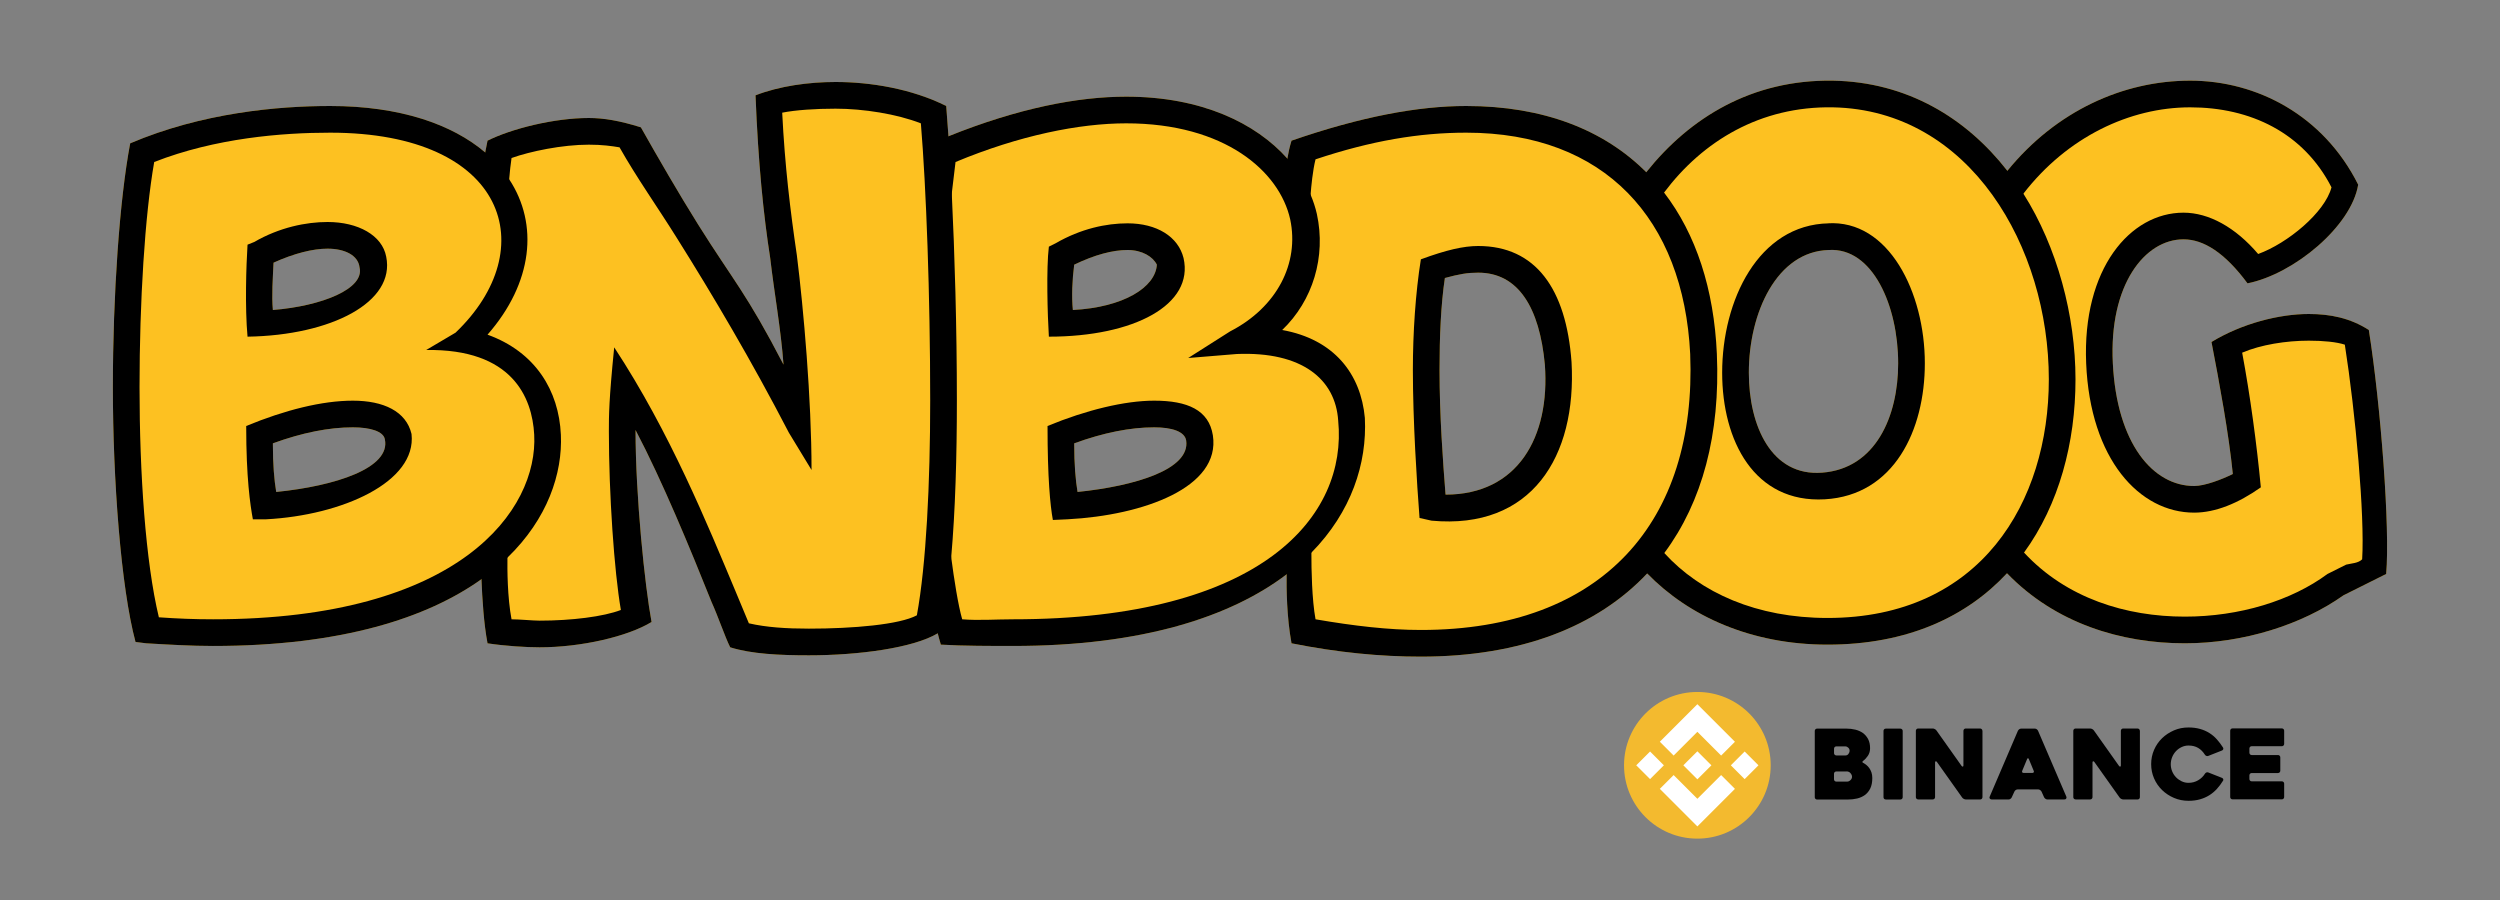 <?xml version="1.0" encoding="UTF-8"?>
<svg id="Layer_1" data-name="Layer 1" xmlns="http://www.w3.org/2000/svg" viewBox="0 0 750 270">
  <rect x="0" y="0" width="750" height="270" fill="#808080" stroke="none"/>
  <defs>
    <style>
      .cls-1 {
        fill: #fdc121;
      }

      .cls-1, .cls-2, .cls-3, .cls-4 {
        stroke-width: 0px;
      }

      .cls-2 {
        fill: #000;
      }

      .cls-3 {
        fill: #f3ba2f;
      }

      .cls-4 {
        fill: #fff;
      }
    </style>
  </defs>
  <g>
    <path class="cls-1" d="M710.65,99c-5.6-3.6-11.6-4.8-18-4.8-8.8,0-20,2.8-29.2,8.4,2.4,12.4,5.2,27.6,6.4,39.6-3.2,1.6-8.4,3.6-11.6,3.6-12.4,0-23.2-12.8-24.4-36.8-1.2-23.6,9.6-37.2,21.2-37.2,6,0,12.4,4,19.2,13.2,14-2.8,31.2-17.2,33.2-29.6-10.4-20.8-30.4-31.2-50.4-31.2s-40.17,9.02-54.84,27.05c-12.41-15.92-30.14-26.66-52.36-27.05-24.21-.37-42.87,11.04-55.97,27.47-12.68-12.71-30.85-19.87-54.02-19.87-14.4,0-31.6,3.2-52.4,10.4-.56,1.79-.96,3.64-1.25,5.38-9.44-10.6-25.72-18.58-48.35-18.58-14.45,0-32.33,3.43-53.32,11.88-.22-3.33-.45-6.38-.68-9.08-10.4-5.2-22.8-7.2-33.2-7.2-8,0-16.8,1.2-24,4,.8,20.4,2.4,36,4.4,48.8,1.2,10.4,3.2,21.2,4,32-11.2-21.6-14.8-24.8-25.6-42-6-9.6-12-20-17.2-29.2-6.4-2-11.2-2.8-15.6-2.8-10.4,0-23.2,3.2-30.4,6.8-.26,1.26-.5,2.44-.7,3.53-9.94-8.45-25.59-13.93-46.5-13.93-15.6,0-38.4,2-60,11.2-3.2,16.8-5.2,45.6-5.2,73.2s2.4,59.99,6.8,76.39l3.2.4c6.8.4,13.6.8,20,.8,38.49,0,64.27-8.39,80.58-20.04.22,5.75.71,13.48,1.82,19.24,5.2.8,11.6,1.2,15.6,1.2,12.4,0,26.4-3.2,33.6-7.6-2-10.8-4.8-37.6-4.8-57.59,8,15.2,16.4,35.59,22.8,51.59,2,4.4,4,10.4,5.6,13.6,6.4,2,14.8,2.4,23.6,2.4,14.93,0,31.31-2.2,38.66-6.6.27,1.09.59,2.22.94,3.4,6.4.4,15.6.4,21.6.4,38.92,0,65.41-8.8,82.13-21.49-.06,4.17.02,12.85,1.47,20.69,14,2.8,26.8,4,38.8,4,30.07,0,52.9-9.04,67.9-24.96,12.52,12.89,31.27,21.36,54.09,21.36,23.96,0,41.72-8.37,53.85-21.42,14.58,15.1,34.31,21.02,53.35,21.02,17.6,0,35.2-5.6,47.6-14.4l4-2,8.8-4.4c1.2-13.6-1.6-50.39-5.2-73.19ZM524.65,111.8c0-18,8.4-36.4,24-36.8,13.2-.8,20.8,16.8,20.8,34,0,16-6.8,31.59-22.8,32.8-15.2,1.19-22-14-22-30ZM431.86,111c0-10,.4-19.6,1.6-27.6,4.4-1.2,6.8-1.6,10-1.6,12,0,18.4,10.4,20,27.6,1.6,21.8-8.2,38.99-29.8,38.99-.8-10.19-1.8-23.79-1.8-37.39ZM346.26,128.2c5.2,0,9.2,1.2,9.6,4,1.2,8.6-15.2,13.6-32.6,15.39-.6-3.6-1-8.19-1-14.59,8.8-3.2,16.8-4.8,24-4.8ZM347.06,79.4c-.4,6.8-10,12.8-25.2,13.6-.4-4-.2-9,.4-13.6,6.2-3,11.6-4.4,16-4.4s7.6,2,8.8,4.4ZM105.86,128.2c5.2,0,9.2,1.2,9.6,3.6,1.8,8.6-14.8,14-32.6,15.79-.6-3.6-1-8.19-1-14.59,8.8-3.2,16.8-4.8,24-4.8ZM81.86,93c-.4-4.4,0-9.6.2-14.2,6.2-2.8,11.8-4.2,16.2-4.2,5.2,0,9.2,2,9.6,5.6,1.6,6.4-11.2,11.6-26,12.8Z"/>
    <path class="cls-2" d="M123.46,130.2c-1.6-6.8-8.4-10-17.6-10s-20.4,2.8-32,7.6c0,15.6,1.2,23.59,2,27.99h4c22.8-1.2,45.2-11.2,43.6-25.59ZM82.86,147.59c-.6-3.6-1-8.19-1-14.59,8.8-3.2,16.8-4.8,24-4.8,5.2,0,9.2,1.2,9.6,3.6,1.8,8.6-14.8,14-32.6,15.79ZM115.86,77c-1.2-6.4-8.4-10.4-17.6-10.4-6.4,0-14.4,1.6-22,6l-2,.8c-.4,6.4-.8,18.8,0,27.6,25.2-.4,44.4-10.4,41.6-24ZM81.86,93c-.4-4.4,0-9.6.2-14.2,6.2-2.8,11.8-4.2,16.2-4.2,5.2,0,9.2,2,9.6,5.6,1.6,6.4-11.2,11.6-26,12.8ZM123.46,130.2c-1.6-6.8-8.4-10-17.6-10s-20.4,2.8-32,7.6c0,15.6,1.2,23.59,2,27.99h4c22.8-1.2,45.2-11.2,43.6-25.59ZM82.86,147.59c-.6-3.6-1-8.19-1-14.59,8.8-3.2,16.8-4.8,24-4.8,5.2,0,9.2,1.2,9.6,3.6,1.8,8.6-14.8,14-32.6,15.79ZM115.86,77c-1.2-6.4-8.4-10.4-17.6-10.4-6.4,0-14.4,1.6-22,6l-2,.8c-.4,6.4-.8,18.8,0,27.6,25.2-.4,44.4-10.4,41.6-24ZM81.86,93c-.4-4.4,0-9.6.2-14.2,6.2-2.8,11.8-4.2,16.2-4.2,5.2,0,9.2,2,9.6,5.6,1.6,6.4-11.2,11.6-26,12.8ZM115.86,77c-1.2-6.4-8.4-10.4-17.6-10.4-6.4,0-14.4,1.6-22,6l-2,.8c-.4,6.4-.8,18.8,0,27.6,25.2-.4,44.4-10.4,41.6-24ZM81.86,93c-.4-4.4,0-9.6.2-14.2,6.2-2.8,11.8-4.2,16.2-4.2,5.2,0,9.2,2,9.6,5.6,1.6,6.4-11.2,11.6-26,12.8ZM123.46,130.2c-1.6-6.8-8.4-10-17.6-10s-20.4,2.8-32,7.6c0,15.6,1.2,23.59,2,27.99h4c22.8-1.2,45.2-11.2,43.6-25.59ZM82.86,147.59c-.6-3.6-1-8.19-1-14.59,8.8-3.2,16.8-4.8,24-4.8,5.2,0,9.2,1.2,9.6,3.6,1.8,8.6-14.8,14-32.6,15.79ZM123.46,130.2c-1.6-6.8-8.4-10-17.6-10s-20.4,2.8-32,7.6c0,15.6,1.2,23.59,2,27.99h4c22.8-1.2,45.2-11.2,43.6-25.59ZM82.86,147.59c-.6-3.6-1-8.19-1-14.59,8.8-3.2,16.8-4.8,24-4.8,5.2,0,9.2,1.2,9.6,3.6,1.8,8.6-14.8,14-32.6,15.79ZM115.86,77c-1.2-6.4-8.4-10.4-17.6-10.4-6.4,0-14.4,1.6-22,6l-2,.8c-.4,6.4-.8,18.8,0,27.6,25.2-.4,44.4-10.4,41.6-24ZM82.06,78.8c6.2-2.8,11.8-4.2,16.2-4.2,5.2,0,9.2,2,9.6,5.6,1.6,6.4-11.2,11.6-26,12.8-.4-4.4,0-9.6.2-14.2ZM168.26,130.4c-.6-13.2-7.6-24.8-22-30,13.61-15.55,15.39-33.14,6.49-46.62-1.91-2.89-4.31-5.59-7.19-8.05-9.94-8.45-25.59-13.93-46.5-13.93-15.6,0-38.4,2-60,11.2-3.2,16.8-5.2,45.6-5.2,73.2s2.4,59.99,6.8,76.39l3.2.4c6.8.4,13.6.8,20,.8,38.49,0,64.27-8.39,80.58-20.04,2.89-2.05,5.48-4.21,7.79-6.46,12.06-11.65,16.56-25.29,16.03-36.89ZM63.86,185.79c-5.4,0-10.6-.2-16.2-.6-4-16.6-5.8-43.2-5.8-68.99s1.6-51.6,4.4-67.6c18.4-7.2,38.4-8.8,52.8-8.8,53.2,0,63.8,35,37.6,60l-8.8,5.2c25.8-.4,31.8,14.2,32.4,25.4,1.2,22.39-22,55.39-96.4,55.39ZM105.86,120.2c-8.8,0-20.4,2.8-32,7.6,0,15.6,1.2,23.59,2,27.99h4c22.8-1.2,45.2-11.2,43.6-25.59-1.6-6.8-8.4-10-17.6-10ZM82.86,147.59c-.6-3.6-1-8.19-1-14.59,8.8-3.2,16.8-4.8,24-4.8,5.2,0,9.2,1.2,9.6,3.6,1.8,8.6-14.8,14-32.6,15.79ZM115.86,77c-1.2-6.4-8.4-10.4-17.6-10.4-6.4,0-14.4,1.6-22,6l-2,.8c-.4,6.4-.8,18.8,0,27.6,25.2-.4,44.4-10.4,41.6-24ZM82.06,78.8c6.2-2.8,11.8-4.2,16.2-4.2,5.2,0,9.2,2,9.6,5.6,1.6,6.4-11.2,11.6-26,12.8-.4-4.4,0-9.6.2-14.2ZM115.86,77c-1.2-6.4-8.4-10.4-17.6-10.4-6.4,0-14.4,1.6-22,6l-2,.8c-.4,6.4-.8,18.8,0,27.6,25.2-.4,44.4-10.4,41.6-24ZM81.86,93c-.4-4.4,0-9.6.2-14.2,6.2-2.8,11.8-4.2,16.2-4.2,5.2,0,9.2,2,9.6,5.6,1.6,6.4-11.2,11.6-26,12.8ZM123.46,130.2c-1.6-6.8-8.4-10-17.6-10s-20.4,2.8-32,7.6c0,15.6,1.2,23.59,2,27.99h4c22.8-1.2,45.2-11.2,43.6-25.59ZM82.86,147.59c-.6-3.6-1-8.19-1-14.59,8.8-3.2,16.8-4.8,24-4.8,5.2,0,9.2,1.2,9.6,3.6,1.8,8.6-14.8,14-32.6,15.79ZM123.46,130.2c-1.6-6.8-8.4-10-17.6-10s-20.4,2.8-32,7.6c0,15.6,1.2,23.59,2,27.99h4c22.8-1.2,45.2-11.2,43.6-25.59ZM82.86,147.59c-.6-3.6-1-8.19-1-14.59,8.8-3.2,16.8-4.8,24-4.8,5.2,0,9.2,1.2,9.6,3.6,1.8,8.6-14.8,14-32.6,15.79ZM115.86,77c-1.2-6.4-8.4-10.4-17.6-10.4-6.4,0-14.4,1.6-22,6l-2,.8c-.4,6.4-.8,18.8,0,27.6,25.2-.4,44.4-10.4,41.6-24ZM81.86,93c-.4-4.4,0-9.6.2-14.2,6.2-2.8,11.8-4.2,16.2-4.2,5.2,0,9.2,2,9.6,5.6,1.6,6.4-11.2,11.6-26,12.8Z"/>
    <path class="cls-2" d="M285.53,58.04c-.3-6.27-.64-12.06-.99-17.16-.22-3.33-.45-6.38-.68-9.08-10.4-5.2-22.8-7.2-33.2-7.2-8,0-16.8,1.2-24,4,.8,20.4,2.4,36,4.4,48.8,1.2,10.4,3.2,21.2,4,32-11.2-21.6-14.8-24.8-25.6-42-6-9.6-12-20-17.2-29.2-6.4-2-11.2-2.8-15.6-2.8-10.4,0-23.2,3.2-30.4,6.8-.26,1.26-.5,2.44-.7,3.53-1.02,5.53-1.3,8.87-1.3,8.87l8,6.6s.16-3.52.49-7.42c.19-2.19.42-4.51.71-6.38,5.6-2,15.2-4,23.2-4,4,0,6.8.4,9.2.8,5.2,9.2,11.2,17.6,17.2,27.2,10.8,17.2,22.4,36.8,33.6,58.4l6.8,11.19c0-21.19-2.4-48.39-4.4-64.39-2-13.6-3.6-26.8-4.4-42.8,4-.8,10-1.2,16-1.2,8.4,0,18.4,1.6,25.6,4.4,1.6,19.2,2.8,51.6,2.8,83.2,0,24.79-1.2,49.19-4,64.39-5.2,2.8-19.2,4-32.4,4-6.8,0-12.8-.4-18-1.6l-4-9.6c-8.4-20-19.6-47.59-36.4-73.19-1.6,16-1.6,20.4-1.6,25.2,0,18.8,1.6,41.99,3.6,53.59-5.2,2-14.8,3.2-24.4,3.2-2,0-6-.4-8.4-.4-1.25-6.57-1.28-15.1-1.23-18.5.01-.95.03-1.5.03-1.5h-8s0,3.34.18,7.96c.22,5.75.71,13.48,1.82,19.24,5.2.8,11.6,1.2,15.6,1.2,12.4,0,26.4-3.2,33.6-7.6-2-10.8-4.8-37.6-4.8-57.59,8,15.2,16.4,35.59,22.8,51.59,2,4.4,4,10.4,5.6,13.6,6.4,2,14.8,2.4,23.6,2.4,14.93,0,31.31-2.2,38.66-6.6.33-.19.65-.39.94-.6,1.35-6.3,2.36-13.84,3.1-22.21v-.02c1.23-13.95,1.7-30.22,1.7-46.96,0-21.87-.65-44.06-1.53-62.16Z"/>
    <path class="cls-2" d="M363.86,130.6c-1.2-7.6-7.6-10.4-17.6-10.4-8.8,0-20.4,2.8-32,7.6,0,15.6.8,23.79,1.6,28.19l4.4-.2c22.8-1.2,46-9.59,43.6-25.19ZM323.26,147.59c-.6-3.6-1-8.19-1-14.59,8.8-3.2,16.8-4.8,24-4.8,5.2,0,9.2,1.2,9.6,4,1.2,8.6-15.2,13.6-32.6,15.39ZM355.06,77.4c-1.6-6.4-8-10.4-16.8-10.4-6.4,0-14,1.6-21.6,6l-2,1c-.8,6.4-.4,20.6,0,27,25.6,0,43.6-9.6,40.4-23.6ZM321.86,93c-.4-4-.2-9,.4-13.6,6.2-3,11.6-4.4,16-4.4s7.6,2,8.8,4.4c-.4,6.8-10,12.8-25.2,13.6ZM355.06,77.4c-1.6-6.4-8-10.4-16.8-10.4-6.4,0-14,1.6-21.6,6l-2,1c-.8,6.4-.4,20.6,0,27,25.6,0,43.6-9.6,40.4-23.6ZM321.86,93c-.4-4-.2-9,.4-13.6,6.2-3,11.6-4.4,16-4.4s7.6,2,8.8,4.4c-.4,6.8-10,12.8-25.2,13.6ZM363.86,130.6c-1.2-7.6-7.6-10.4-17.6-10.4-8.8,0-20.4,2.8-32,7.6,0,15.6.8,23.79,1.6,28.19l4.4-.2c22.8-1.2,46-9.59,43.6-25.19ZM323.26,147.59c-.6-3.6-1-8.19-1-14.59,8.8-3.2,16.8-4.8,24-4.8,5.2,0,9.2,1.2,9.6,4,1.2,8.6-15.2,13.6-32.6,15.39ZM409.46,125.4c-1.2-13.2-9.2-23.6-24.8-26.4,9.2-8.8,13.2-22,10.4-34.8-.44-1.94-1.07-3.87-1.88-5.78-1.61-3.77-3.93-7.44-6.97-10.84-9.44-10.6-25.72-18.58-48.35-18.58-14.45,0-32.33,3.43-53.32,11.88-1.67.68-3.37,1.38-5.08,2.12-1.2,4.8-1,7.2-1.4,12.4l6.4,11.6,1.07-8.96,1.13-9.44c19.2-8,37.2-11.6,51.2-11.6,29.6,0,46,14.4,49.2,28.8,2.8,13.2-4,26.4-18,33.6l-12.6,8,14.6-1.2c19.6-.8,29.6,7.6,30.4,20,2.8,28.39-22.4,59.59-97.6,59.59-4.8,0-10.4.4-15.2,0-1.22-4.26-2.43-11.99-3.3-18.61v-.02c-.27-2.08-.51-4.05-.7-5.77l-6.2,8.4c.68,8.53,1.22,13.85,2.86,20.2.27,1.09.59,2.22.94,3.4,6.4.4,15.6.4,21.6.4,38.92,0,65.41-8.8,82.13-21.49,2.74-2.07,5.21-4.25,7.43-6.51,11.99-12.19,16.73-26.77,16.04-40.39ZM314.26,127.8c0,15.6.8,23.79,1.6,28.19l4.4-.2c22.8-1.2,46-9.59,43.6-25.19-1.2-7.6-7.6-10.4-17.6-10.4-8.8,0-20.4,2.8-32,7.6ZM355.86,132.2c1.2,8.6-15.2,13.6-32.6,15.39-.6-3.6-1-8.19-1-14.59,8.8-3.2,16.8-4.8,24-4.8,5.2,0,9.2,1.2,9.6,4ZM338.26,67c-6.4,0-14,1.6-21.6,6l-2,1c-.8,6.4-.4,20.6,0,27,25.6,0,43.6-9.6,40.4-23.6-1.6-6.4-8-10.4-16.8-10.4ZM321.86,93c-.4-4-.2-9,.4-13.6,6.2-3,11.6-4.4,16-4.4s7.6,2,8.8,4.4c-.4,6.8-10,12.8-25.2,13.6ZM363.86,130.6c-1.2-7.6-7.6-10.4-17.6-10.4-8.8,0-20.4,2.8-32,7.6,0,15.6.8,23.79,1.6,28.19l4.4-.2c22.8-1.2,46-9.59,43.6-25.19ZM323.26,147.59c-.6-3.6-1-8.19-1-14.59,8.8-3.2,16.8-4.8,24-4.8,5.2,0,9.2,1.2,9.6,4,1.2,8.6-15.2,13.6-32.6,15.39ZM355.06,77.4c-1.6-6.4-8-10.4-16.8-10.4-6.4,0-14,1.6-21.6,6l-2,1c-.8,6.4-.4,20.6,0,27,25.6,0,43.6-9.6,40.4-23.6ZM321.86,93c-.4-4-.2-9,.4-13.6,6.2-3,11.6-4.4,16-4.4s7.6,2,8.8,4.4c-.4,6.8-10,12.8-25.2,13.6Z"/>
    <path class="cls-2" d="M471.46,108.6c-1.6-22-10.8-34.8-28-34.8-4.4,0-9.6,1.2-17.2,4-1.6,10-2.4,22-2.4,33.2,0,15.2,1.2,33.99,2,44.39l3.6.81c30,2.79,43.6-19.21,42-47.6ZM433.66,148.39c-.8-10.19-1.8-23.79-1.8-37.39,0-10,.4-19.6,1.6-27.6,4.4-1.2,6.8-1.6,10-1.6,12,0,18.4,10.4,20,27.6,1.6,21.8-8.2,38.99-29.8,38.99ZM515.06,106.2c-.86-19.46-6.24-35.95-15.84-48.43-1.65-2.15-3.43-4.19-5.34-6.1-12.68-12.71-30.85-19.87-54.02-19.87-14.4,0-31.6,3.2-52.4,10.4-.56,1.79-.96,3.64-1.25,5.38-.75,4.48-.75,8.22-.75,8.22l7.6,4.4s.04-.69.12-1.78c.19-2.54.64-7.26,1.48-10.62,16.8-5.6,31.2-8,45.2-8,41.6,0,65.2,26,67.2,66.4,2,50-26,82.79-80.8,82.79-9.6,0-20-1.2-31.6-3.2-1.09-5.97-1.25-14.89-1.24-20,0-2.43.04-4,.04-4l-7.4,8s-.04.93-.07,2.51c-.06,4.17.02,12.85,1.47,20.69,14,2.8,26.8,4,38.8,4,30.07,0,52.9-9.04,67.9-24.96,1.83-1.94,3.54-3.98,5.13-6.12,11.43-15.34,16.82-35.72,15.77-59.71ZM471.46,108.6c-1.6-22-10.8-34.8-28-34.8-4.4,0-9.6,1.2-17.2,4-1.6,10-2.4,22-2.4,33.2,0,15.2,1.2,33.99,2,44.39l3.6.81c30,2.79,43.6-19.21,42-47.6ZM433.46,83.4c4.4-1.2,6.8-1.6,10-1.6,12,0,18.4,10.4,20,27.6,1.6,21.8-8.2,38.99-29.8,38.99-.8-10.19-1.8-23.79-1.8-37.39,0-10,.4-19.6,1.6-27.6ZM471.46,108.6c-1.6-22-10.8-34.8-28-34.8-4.4,0-9.6,1.2-17.2,4-1.6,10-2.4,22-2.4,33.2,0,15.2,1.2,33.99,2,44.39l3.6.81c30,2.79,43.6-19.21,42-47.6ZM433.66,148.39c-.8-10.19-1.8-23.79-1.8-37.39,0-10,.4-19.6,1.6-27.6,4.4-1.2,6.8-1.6,10-1.6,12,0,18.4,10.4,20,27.6,1.6,21.8-8.2,38.99-29.8,38.99Z"/>
    <path class="cls-2" d="M548.25,67h.4c-21.2.4-32,23.2-32,44.8,0,20.4,9.6,39.19,30.8,37.99,20.8-1.2,30-20.79,30-40.79,0-21.2-10.8-43.2-29.2-42ZM546.65,141.8c-15.2,1.19-22-14-22-30,0-18,8.4-36.4,24-36.8,13.2-.8,20.8,16.8,20.8,34,0,16-6.8,31.59-22.8,32.8ZM607.02,58.1c-1.5-2.37-3.11-4.66-4.81-6.85-12.41-15.92-30.14-26.66-52.36-27.05-24.21-.37-42.87,11.04-55.97,27.47-.98,1.22-1.92,2.46-2.83,3.73l6.41,4.8c.57-.82,1.15-1.64,1.76-2.43,11.61-15.48,28.95-25.95,50.63-25.57,41.2.8,64.8,42,64.8,81.6,0,36.79-20.4,71.59-66.4,71.59-21.18,0-38.06-7.51-48.96-19.48-.63-.69-1.24-1.4-1.83-2.12l-6.41,4.8c.99,1.18,2.02,2.33,3.11,3.44,12.52,12.89,31.27,21.36,54.09,21.36,23.96,0,41.72-8.37,53.85-21.42,1.84-1.96,3.54-4.04,5.11-6.2,10.5-14.42,15.44-32.98,15.44-51.97s-5.44-39.61-15.63-55.7ZM516.65,111.8c0,20.4,9.6,39.19,30.8,37.99,20.8-1.2,30-20.79,30-40.79,0-21.2-10.8-43.2-29.2-42h.4c-21.2.4-32,23.2-32,44.8ZM548.65,75c13.2-.8,20.8,16.8,20.8,34,0,16-6.8,31.59-22.8,32.8-15.2,1.19-22-14-22-30,0-18,8.4-36.4,24-36.8ZM548.25,67h.4c-21.2.4-32,23.2-32,44.8,0,20.4,9.6,39.19,30.8,37.99,20.8-1.2,30-20.79,30-40.79,0-21.2-10.8-43.2-29.2-42ZM546.65,141.8c-15.2,1.19-22-14-22-30,0-18,8.4-36.4,24-36.8,13.2-.8,20.8,16.8,20.8,34,0,16-6.8,31.59-22.8,32.8Z"/>
    <path class="cls-2" d="M710.65,99c-5.6-3.6-11.6-4.8-18-4.8-8.8,0-20,2.8-29.2,8.4,2.4,12.4,5.2,27.6,6.4,39.6-3.2,1.6-8.4,3.6-11.6,3.6-12.4,0-23.2-12.8-24.4-36.8-1.2-23.6,9.6-37.2,21.2-37.2,6,0,12.4,4,19.2,13.2,14-2.8,31.2-17.2,33.2-29.6-10.4-20.8-30.4-31.2-50.4-31.2s-40.17,9.02-54.84,27.05c-1.09,1.33-2.14,2.72-3.16,4.15l6.4,4.8c.51-.71,1.03-1.42,1.57-2.1,13.15-17.03,31.96-25.9,50.03-25.9s34,7.6,42.4,24c-2,7.6-13.2,16.8-22,20-6.8-8-14.8-12.4-22.4-12.4-16,0-30.4,16.8-29.2,45.2,1.2,28.8,16,44.79,32.4,44.79,6.4,0,13.2-2.8,20-7.59-1.2-12.8-3.2-27.6-5.6-40.4,5.6-2.4,13.2-3.6,20-3.6,4.4,0,8.4.4,10.8,1.2,3.2,20.4,6,51.19,5.2,64.39-1.2,1.2-3.2,1.2-4.8,1.6l-5.6,2.8c-10.8,8-26.4,12.8-42.8,12.8-17.58,0-35.52-5.48-48.24-19.22-.61-.64-1.19-1.3-1.76-1.98l-6.4,4.8c.99,1.17,2,2.3,3.05,3.38,14.58,15.1,34.31,21.02,53.35,21.02,17.6,0,35.2-5.6,47.6-14.4l4-2,8.8-4.4c1.2-13.6-1.6-50.39-5.2-73.19Z"/>
  </g>
  <g>
    <g>
      <circle class="cls-3" cx="509.21" cy="229.59" r="22"/>
      <polygon class="cls-4" points="502.09 226.67 509.21 219.55 516.34 226.67 520.48 222.53 509.21 211.26 497.95 222.52 502.09 226.67"/>
      <rect class="cls-4" x="492.09" y="226.66" width="5.86" height="5.86" transform="translate(-17.36 417.28) rotate(-45)"/>
      <polygon class="cls-4" points="502.09 232.52 509.21 239.64 516.34 232.52 520.48 236.66 520.48 236.66 509.21 247.93 497.95 236.66 497.94 236.66 502.09 232.52"/>
      <rect class="cls-4" x="520.47" y="226.66" width="5.86" height="5.86" transform="translate(-9.05 437.35) rotate(-45)"/>
      <polygon class="cls-4" points="513.41 229.59 513.42 229.59 509.21 225.39 506.1 228.49 506.1 228.49 505.75 228.85 505.01 229.59 505.01 229.59 505 229.59 505.01 229.6 509.21 233.8 513.42 229.6 513.42 229.59 513.41 229.59"/>
    </g>
    <g>
      <path class="cls-2" d="M559.01,228.88c.31.17.62.39.93.64.31.25.6.56.86.93.26.37.47.8.64,1.28.16.48.25,1.04.25,1.66,0,1.26-.2,2.3-.6,3.13-.4.82-.94,1.48-1.62,1.98-.68.49-1.46.84-2.34,1.05-.88.2-1.81.31-2.78.31h-9.23c-.19,0-.36-.07-.49-.2-.14-.14-.2-.3-.2-.49v-19.9c0-.19.07-.36.2-.49s.3-.2.49-.2h8.79c.93,0,1.82.1,2.68.31s1.6.54,2.26,1c.65.47,1.17,1.07,1.57,1.82.4.75.6,1.66.6,2.75,0,.87-.22,1.63-.65,2.27-.44.64-.91,1.15-1.41,1.51-.35.25-.33.48.06.67ZM550.89,226.64h2.71c.39,0,.7-.15.93-.45.23-.3.35-.64.35-1,0-.35-.14-.65-.42-.9-.28-.25-.55-.38-.8-.38h-2.76c-.19,0-.36.07-.49.2s-.2.3-.2.49v1.34c0,.19.07.36.2.49.14.14.3.2.49.2ZM553.94,231.44h-3.05c-.19,0-.36.07-.49.2-.14.14-.2.3-.2.49v1.66c0,.19.07.36.2.49.14.14.3.2.49.2h3.26c.35,0,.68-.15.99-.44.31-.29.47-.63.47-1.02,0-.35-.15-.7-.45-1.06-.3-.36-.7-.54-1.21-.54Z"/>
      <path class="cls-2" d="M570.12,239.85h-4.37c-.21,0-.38-.07-.51-.2-.13-.14-.19-.3-.19-.49v-19.88c0-.19.06-.36.19-.49.13-.14.29-.2.51-.2h4.37c.19,0,.36.07.49.2.14.14.2.3.2.49v19.88c0,.19-.07.36-.2.49-.13.14-.3.2-.49.2Z"/>
      <path class="cls-2" d="M594.74,219.25v19.9c0,.19-.07.36-.2.49-.14.14-.3.2-.49.2h-4.3c-.19,0-.4-.06-.61-.17s-.38-.25-.49-.41l-7.58-10.68c-.12-.16-.24-.22-.36-.19s-.19.14-.19.33v10.42c0,.19-.07.36-.2.49-.14.14-.3.2-.5.2h-4.36c-.2,0-.36-.07-.5-.2-.14-.14-.2-.3-.2-.49v-19.9c0-.19.07-.36.2-.49.13-.14.3-.2.49-.2h4.36c.19,0,.4.05.61.16.21.11.38.24.49.39l7.57,10.68c.12.16.24.22.36.2.13-.02.19-.13.19-.32v-10.42c0-.19.07-.36.2-.49.13-.14.3-.2.49-.2h4.31c.19,0,.36.07.49.2.14.14.2.3.2.49Z"/>
      <path class="cls-2" d="M605.39,219.22c.08-.17.21-.32.39-.45.18-.13.38-.19.6-.19h4.07c.19,0,.38.06.57.19.18.13.31.28.39.45l8.5,19.79c.08.17.06.36-.04.55-.11.19-.31.29-.63.29h-4.98c-.21,0-.41-.06-.6-.19s-.32-.28-.42-.45l-.79-1.75c-.1-.17-.24-.33-.42-.45s-.37-.19-.57-.19h-6.14c-.21,0-.41.06-.6.19-.18.13-.32.28-.39.45l-.81,1.75c-.08.17-.21.33-.39.45-.18.13-.37.19-.57.19h-5.01c-.1,0-.2-.02-.31-.06s-.19-.1-.26-.17c-.07-.08-.11-.17-.13-.29-.02-.12,0-.25.09-.41l8.44-19.7ZM607.11,231.88h2.59c.19,0,.33-.06.42-.19s.08-.28-.01-.45c-.19-.48-.43-1.05-.7-1.7-.27-.65-.52-1.26-.76-1.82-.08-.17-.16-.26-.26-.26s-.18.09-.26.26l-1.46,3.52c-.08.17-.08.33,0,.45.08.13.22.19.44.19Z"/>
      <path class="cls-2" d="M641.97,219.25v19.9c0,.19-.07.36-.2.49-.14.14-.3.2-.49.2h-4.3c-.19,0-.4-.06-.61-.17s-.38-.25-.49-.41l-7.58-10.68c-.12-.16-.24-.22-.36-.19s-.19.14-.19.33v10.42c0,.19-.07.36-.2.49-.14.14-.3.2-.5.2h-4.36c-.2,0-.36-.07-.5-.2-.14-.14-.2-.3-.2-.49v-19.9c0-.19.07-.36.2-.49.13-.14.3-.2.49-.2h4.36c.19,0,.4.05.61.16.21.11.38.24.49.39l7.57,10.68c.12.16.24.22.36.2.13-.02.19-.13.19-.32v-10.42c0-.19.07-.36.2-.49.13-.14.3-.2.49-.2h4.31c.19,0,.36.07.49.2.14.14.2.3.2.49Z"/>
      <path class="cls-2" d="M666.91,234.21c-.56.91-1.18,1.73-1.86,2.48-.68.74-1.44,1.38-2.28,1.9-.84.52-1.78.93-2.81,1.22-1.03.29-2.16.43-3.41.43-1.55,0-3.01-.29-4.36-.87s-2.55-1.37-3.57-2.36-1.82-2.15-2.4-3.49c-.58-1.34-.87-2.76-.87-4.28s.29-2.94.87-4.28c.58-1.34,1.38-2.5,2.4-3.49s2.21-1.77,3.57-2.36,2.81-.87,4.36-.87c1.28,0,2.43.15,3.46.44,1.03.29,1.96.7,2.79,1.22.83.52,1.59,1.16,2.26,1.91.67.75,1.28,1.57,1.85,2.46.1.16.12.32.06.49-.06.17-.17.3-.35.38l-4.13,1.63c-.19.08-.39.08-.58,0s-.34-.19-.44-.35c-.56-.89-1.24-1.58-2.04-2.05s-1.76-.71-2.88-.71c-.74,0-1.43.16-2.08.47s-1.22.72-1.7,1.24c-.48.52-.86,1.11-1.13,1.79-.27.68-.41,1.38-.41,2.1s.13,1.44.41,2.12c.27.67.65,1.26,1.13,1.77.49.51,1.05.91,1.7,1.23.65.31,1.34.47,2.08.47,1.07,0,2.03-.26,2.9-.77.86-.51,1.55-1.18,2.05-1.99.1-.16.24-.27.42-.35.18-.08.37-.08.57,0l4.13,1.63c.17.08.29.2.35.36.06.17.04.34-.06.51Z"/>
      <path class="cls-2" d="M674.82,224.6v1.22c0,.19.07.36.2.49.13.14.3.2.49.2h7.89c.19,0,.36.07.49.2.14.14.2.3.2.49v4.02c0,.19-.07.36-.2.49s-.3.2-.49.2h-7.89c-.19,0-.36.07-.49.2-.14.14-.2.3-.2.49v1.11c0,.19.07.36.2.49.13.14.3.2.49.2h9.05c.19,0,.36.07.49.2.14.14.2.3.2.49v4.02c0,.19-.07.36-.2.49-.13.14-.3.2-.49.2h-14.81c-.19,0-.36-.07-.49-.2-.14-.14-.2-.3-.2-.49v-19.9c0-.19.07-.36.2-.49.13-.14.3-.2.49-.2h14.81c.19,0,.36.07.49.2.14.14.2.3.2.49v3.96c0,.19-.07.36-.2.49-.13.14-.3.2-.49.2h-9.05c-.19,0-.36.07-.49.2-.14.14-.2.3-.2.49Z"/>
    </g>
  </g>
</svg>
